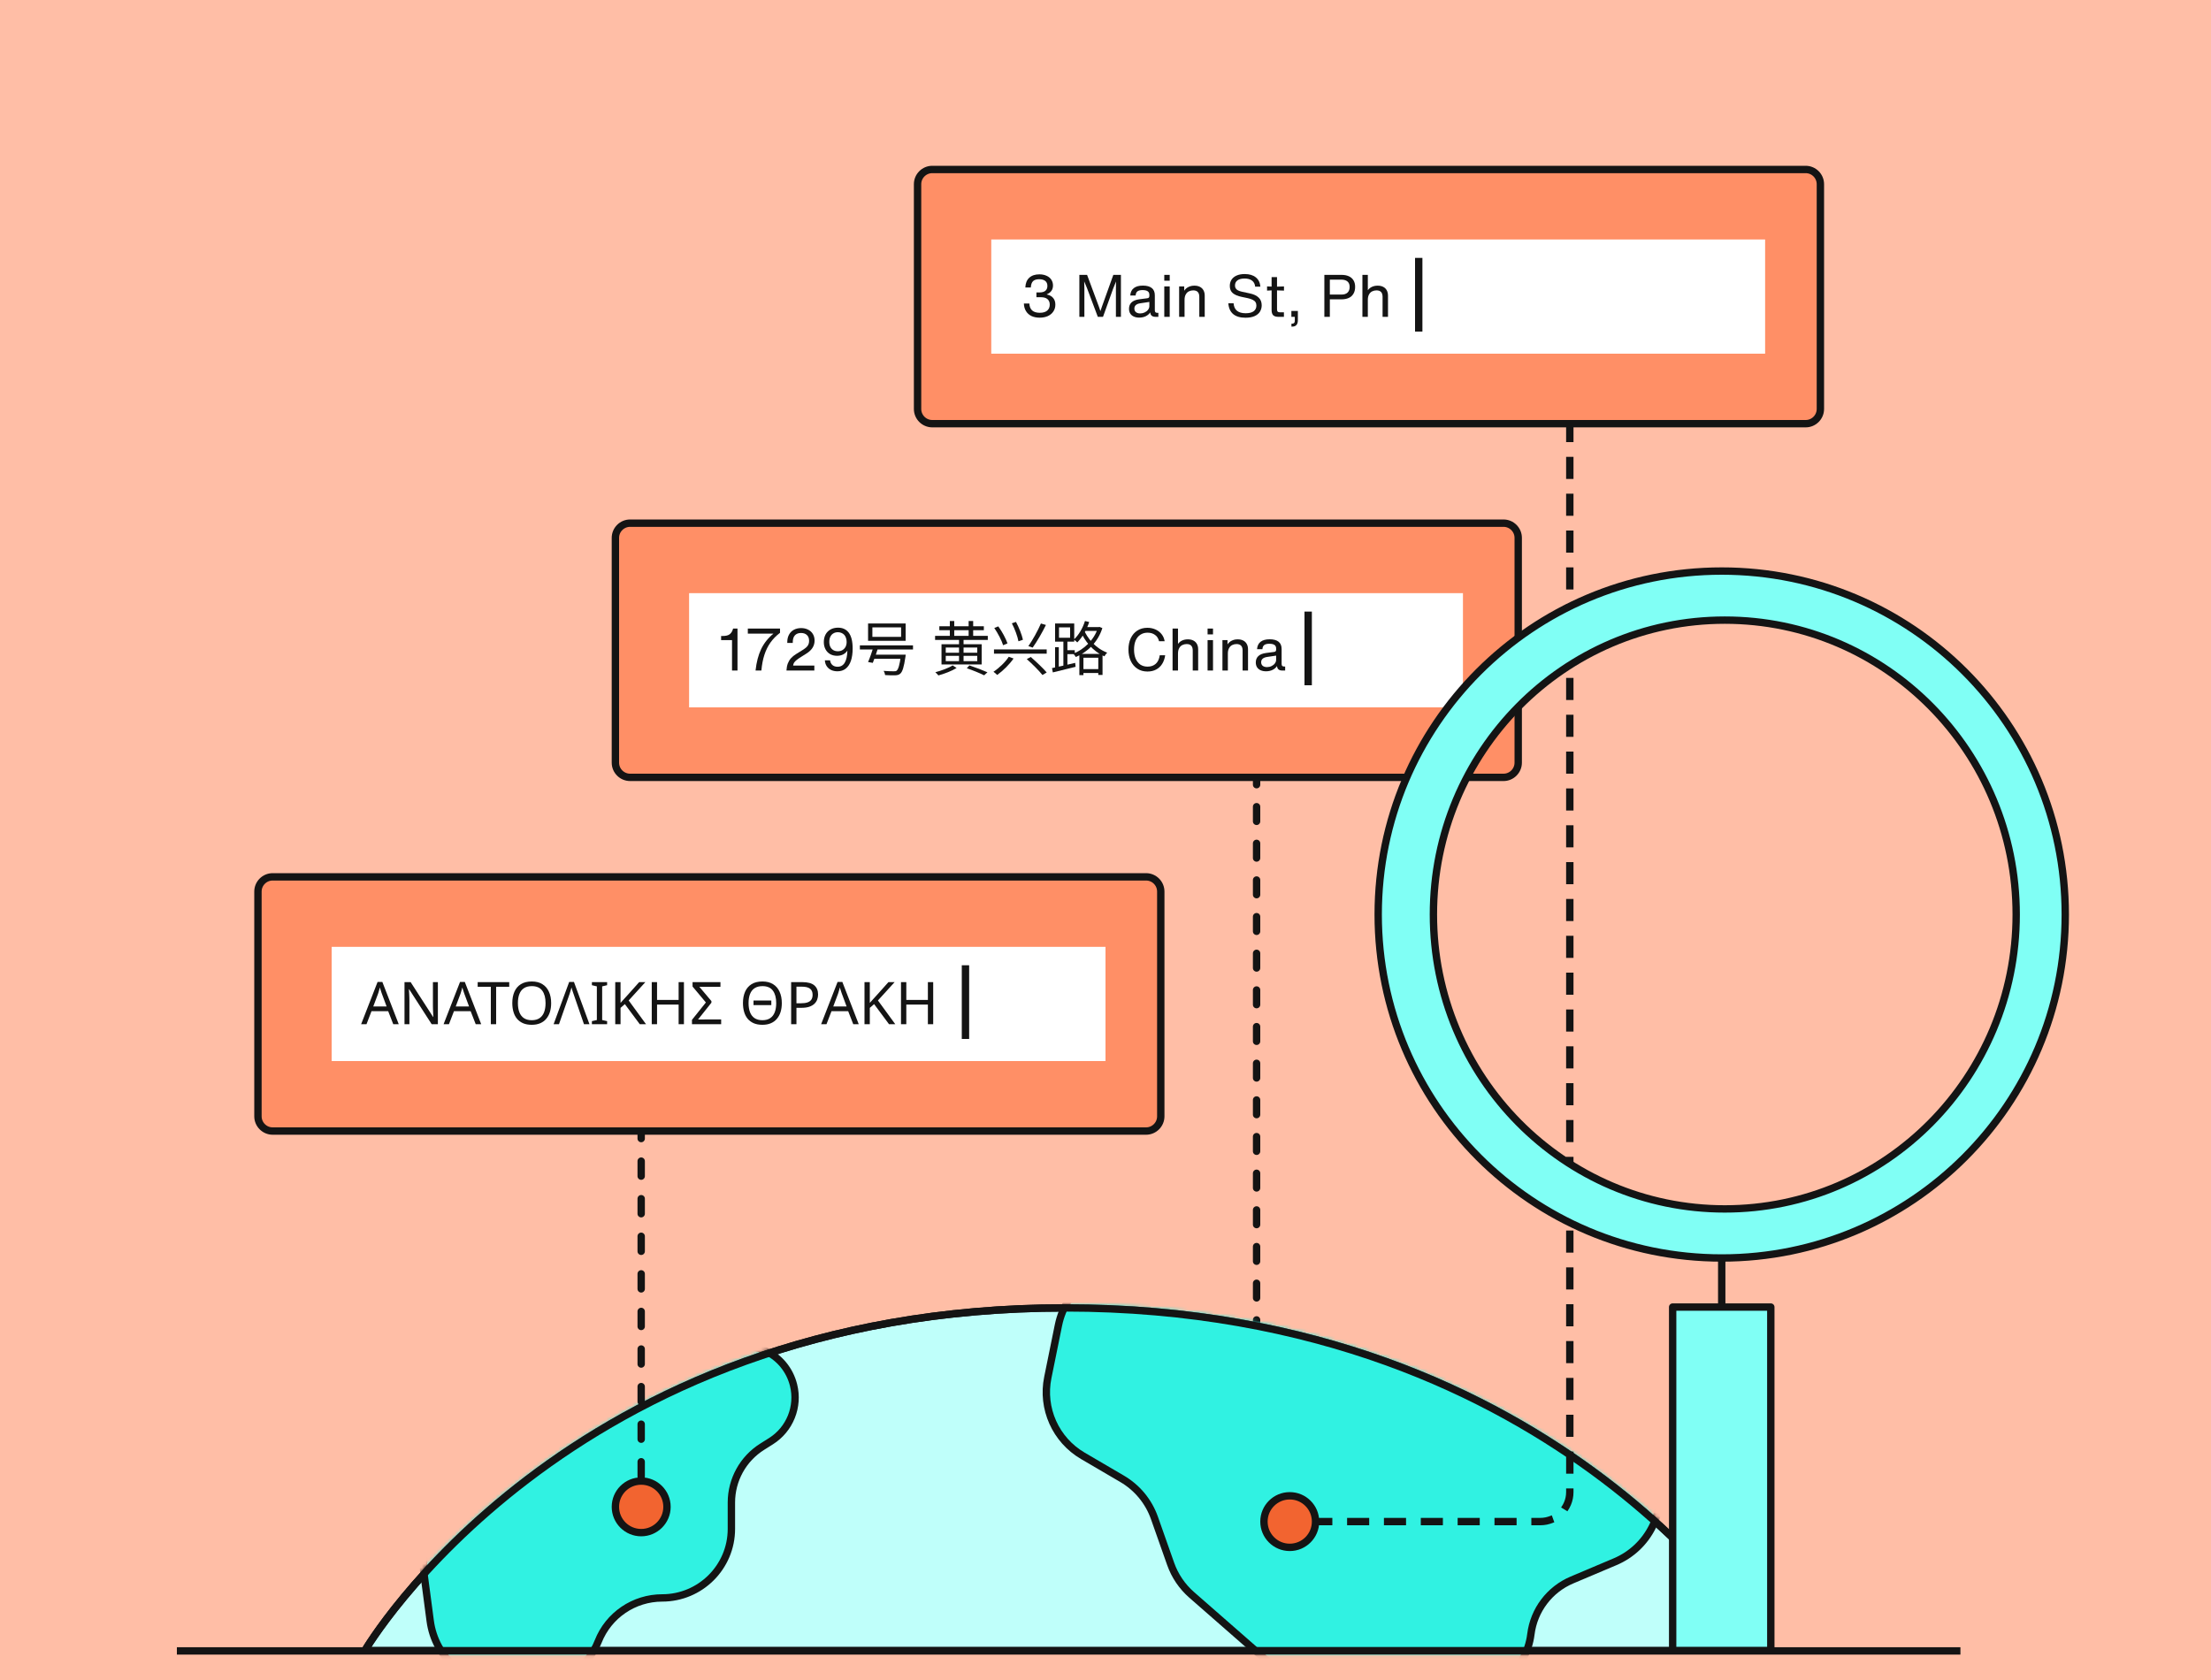 <svg width="600" height="456" viewBox="0 0 600 456" fill="none" xmlns="http://www.w3.org/2000/svg">
<rect width="600" height="456" fill="#FFBEA6"/>
<path d="M342 211L342 210L340 210L340 211L342 211ZM340 410C340 410.552 340.448 411 341 411C341.552 411 342 410.552 342 410L340 410ZM340 212.99C340 213.542 340.448 213.99 341 213.99C341.552 213.99 342 213.542 342 212.99L340 212.99ZM342 218.96C342 218.408 341.552 217.96 341 217.96C340.448 217.96 340 218.408 340 218.96L342 218.96ZM340 222.94C340 223.492 340.448 223.94 341 223.94C341.552 223.94 342 223.492 342 222.94L340 222.94ZM342 228.91C342 228.358 341.552 227.91 341 227.91C340.448 227.91 340 228.358 340 228.91L342 228.91ZM340 232.89C340 233.442 340.448 233.89 341 233.89C341.552 233.89 342 233.442 342 232.89L340 232.89ZM342 238.86C342 238.308 341.552 237.86 341 237.86C340.448 237.86 340 238.308 340 238.86L342 238.86ZM340 242.84C340 243.392 340.448 243.84 341 243.84C341.552 243.84 342 243.392 342 242.84L340 242.84ZM342 248.81C342 248.258 341.552 247.81 341 247.81C340.448 247.81 340 248.258 340 248.81L342 248.81ZM340 252.79C340 253.342 340.448 253.79 341 253.79C341.552 253.79 342 253.342 342 252.79L340 252.79ZM342 258.76C342 258.208 341.552 257.76 341 257.76C340.448 257.76 340 258.208 340 258.76L342 258.76ZM340 262.74C340 263.292 340.448 263.74 341 263.74C341.552 263.74 342 263.292 342 262.74L340 262.74ZM342 268.71C342 268.158 341.552 267.71 341 267.71C340.448 267.71 340 268.158 340 268.71L342 268.71ZM340 272.69C340 273.242 340.448 273.69 341 273.69C341.552 273.69 342 273.242 342 272.69L340 272.69ZM342 278.66C342 278.108 341.552 277.66 341 277.66C340.448 277.66 340 278.108 340 278.66L342 278.66ZM340 282.64C340 283.192 340.448 283.64 341 283.64C341.552 283.64 342 283.192 342 282.64L340 282.64ZM342 288.61C342 288.058 341.552 287.61 341 287.61C340.448 287.61 340 288.058 340 288.61L342 288.61ZM340 292.59C340 293.142 340.448 293.59 341 293.59C341.552 293.59 342 293.142 342 292.59L340 292.59ZM342 298.56C342 298.008 341.552 297.56 341 297.56C340.448 297.56 340 298.008 340 298.56L342 298.56ZM340 302.54C340 303.092 340.448 303.54 341 303.54C341.552 303.54 342 303.092 342 302.54L340 302.54ZM342 308.51C342 307.958 341.552 307.51 341 307.51C340.448 307.51 340 307.958 340 308.51L342 308.51ZM340 312.49C340 313.042 340.448 313.49 341 313.49C341.552 313.49 342 313.042 342 312.49L340 312.49ZM342 318.46C342 317.908 341.552 317.46 341 317.46C340.448 317.46 340 317.908 340 318.46L342 318.46ZM340 322.44C340 322.992 340.448 323.44 341 323.44C341.552 323.44 342 322.992 342 322.44L340 322.44ZM342 328.41C342 327.858 341.552 327.41 341 327.41C340.448 327.41 340 327.858 340 328.41L342 328.41ZM340 332.39C340 332.942 340.448 333.39 341 333.39C341.552 333.39 342 332.942 342 332.39L340 332.39ZM342 338.36C342 337.808 341.552 337.36 341 337.36C340.448 337.36 340 337.808 340 338.36L342 338.36ZM340 342.34C340 342.892 340.448 343.34 341 343.34C341.552 343.34 342 342.892 342 342.34L340 342.34ZM342 348.31C342 347.758 341.552 347.31 341 347.31C340.448 347.31 340 347.758 340 348.31L342 348.31ZM340 352.29C340 352.842 340.448 353.29 341 353.29C341.552 353.29 342 352.842 342 352.29L340 352.29ZM342 358.26C342 357.708 341.552 357.26 341 357.26C340.448 357.26 340 357.708 340 358.26L342 358.26ZM340 362.24C340 362.792 340.448 363.24 341 363.24C341.552 363.24 342 362.792 342 362.24L340 362.24ZM342 368.21C342 367.658 341.552 367.21 341 367.21C340.448 367.21 340 367.658 340 368.21L342 368.21ZM340 372.19C340 372.742 340.448 373.19 341 373.19C341.552 373.19 342 372.742 342 372.19L340 372.19ZM342 378.16C342 377.608 341.552 377.16 341 377.16C340.448 377.16 340 377.608 340 378.16L342 378.16ZM340 382.14C340 382.692 340.448 383.14 341 383.14C341.552 383.14 342 382.692 342 382.14L340 382.14ZM342 388.11C342 387.558 341.552 387.11 341 387.11C340.448 387.11 340 387.558 340 388.11L342 388.11ZM340 392.09C340 392.642 340.448 393.09 341 393.09C341.552 393.09 342 392.642 342 392.09L340 392.09ZM342 398.06C342 397.508 341.552 397.06 341 397.06C340.448 397.06 340 397.508 340 398.06L342 398.06ZM340 402.04C340 402.592 340.448 403.04 341 403.04C341.552 403.04 342 402.592 342 402.04L340 402.04ZM342 408.01C342 407.458 341.552 407.01 341 407.01C340.448 407.01 340 407.458 340 408.01L342 408.01ZM340 211L340 212.99L342 212.99L342 211L340 211ZM340 218.96L340 222.94L342 222.94L342 218.96L340 218.96ZM340 228.91L340 232.89L342 232.89L342 228.91L340 228.91ZM340 238.86L340 242.84L342 242.84L342 238.86L340 238.86ZM340 248.81L340 252.79L342 252.79L342 248.81L340 248.81ZM340 258.76L340 262.74L342 262.74L342 258.76L340 258.76ZM340 268.71L340 272.69L342 272.69L342 268.71L340 268.71ZM340 278.66L340 282.64L342 282.64L342 278.66L340 278.66ZM340 288.61L340 292.59L342 292.59L342 288.61L340 288.61ZM340 298.56L340 302.54L342 302.54L342 298.56L340 298.56ZM340 308.51L340 312.49L342 312.49L342 308.51L340 308.51ZM340 318.46L340 322.44L342 322.44L342 318.46L340 318.46ZM340 328.41L340 332.39L342 332.39L342 328.41L340 328.41ZM340 338.36L340 342.34L342 342.34L342 338.36L340 338.36ZM340 348.31L340 352.29L342 352.29L342 348.31L340 348.31ZM340 358.26L340 362.24L342 362.24L342 358.26L340 358.26ZM340 368.21L340 372.19L342 372.19L342 368.21L340 368.21ZM340 378.16L340 382.14L342 382.14L342 378.16L340 378.16ZM340 388.11L340 392.09L342 392.09L342 388.11L340 388.11ZM340 398.06L340 402.04L342 402.04L342 398.06L340 398.06ZM340 408.01L340 410L342 410L342 408.01L340 408.01Z" fill="#141414"/>
<path d="M49 448.105L531 448.105" stroke="#141414" stroke-width="2" stroke-linecap="square"/>
<path d="M479.736 448.037H99C99 448.037 153.391 355 289.024 355C424.657 355 479.736 448.037 479.736 448.037Z" fill="#BFFFFA" stroke="#141414" stroke-width="2"/>
<mask id="mask0_774_22511" style="mask-type:alpha" maskUnits="userSpaceOnUse" x="97" y="354" width="385" height="96">
<path d="M479.737 448.038H99.001C99.001 448.038 153.391 355 289.024 355C424.657 355 479.737 448.038 479.737 448.038Z" fill="#30F2E2" stroke="#141414" stroke-width="2"/>
</mask>
<g mask="url(#mask0_774_22511)">
<path d="M284.343 373.905L287.23 359.693C289.262 349.692 298.496 342.825 308.658 343.758L424.729 354.412C433.233 355.192 440.304 361.287 442.33 369.584L449.936 400.731C452.263 410.261 447.334 420.073 438.299 423.895L426.568 428.858C420.496 431.427 416.254 437.037 415.437 443.578C414.185 453.594 405.124 460.75 395.091 459.648L354.306 455.166C350.236 454.719 346.401 453.033 343.32 450.337L323.372 432.882C320.786 430.619 318.826 427.728 317.682 424.487L313.276 412.002C311.702 407.544 308.6 403.787 304.52 401.399L293.84 395.147C286.457 390.826 282.641 382.288 284.343 373.905Z" fill="#30F2E2" stroke="#141414" stroke-width="2"/>
<path d="M116.744 439.96L115.071 427.294C114.402 422.231 115.695 417.105 118.685 412.965L129.387 398.147C131.513 395.203 134.402 392.893 137.742 391.465L196.264 366.461C204.184 363.076 213.253 367.581 215.342 375.937C216.81 381.806 214.34 387.954 209.221 391.177L206.836 392.679C201.634 395.954 198.479 401.67 198.479 407.816V414.99C198.479 425.337 190.053 433.724 179.707 433.724C172.049 433.724 165.144 438.408 162.337 445.533C159.53 452.658 152.652 457.341 144.994 457.341H136.571C126.538 457.341 118.057 449.907 116.744 439.96Z" fill="#30F2E2" stroke="#141414" stroke-width="2"/>
</g>
<path d="M479.736 448.037H99C99 448.037 153.391 355 289.024 355C424.657 355 479.736 448.037 479.736 448.037Z" stroke="#141414" stroke-width="2"/>
<path d="M249 50C249 47.791 250.791 46 253 46H490C492.209 46 494 47.791 494 50V111C494 113.209 492.209 115 490 115H253C250.791 115 249 113.209 249 111V50Z" fill="#FF8F66" stroke="#141414" stroke-width="2"/>
<rect x="269" y="65" width="210" height="31" fill="white"/>
<path d="M282.136 86.224C281.283 86.224 280.536 86.075 279.896 85.776C279.267 85.466 278.776 85.024 278.424 84.448C278.072 83.872 277.88 83.184 277.848 82.384H279.336C279.379 83.216 279.635 83.845 280.104 84.272C280.584 84.688 281.272 84.896 282.168 84.896C283.064 84.896 283.736 84.698 284.184 84.304C284.643 83.909 284.872 83.371 284.872 82.688C284.872 82.048 284.669 81.552 284.264 81.2C283.869 80.848 283.272 80.672 282.472 80.672H281.256V79.376H282.072C282.787 79.376 283.325 79.227 283.688 78.928C284.051 78.618 284.232 78.181 284.232 77.616C284.232 77.008 284.04 76.555 283.656 76.256C283.272 75.947 282.717 75.792 281.992 75.792C281.245 75.792 280.691 75.968 280.328 76.32C279.976 76.672 279.779 77.243 279.736 78.032H278.248C278.291 76.88 278.643 76 279.304 75.392C279.976 74.773 280.893 74.464 282.056 74.464C282.792 74.464 283.437 74.592 283.992 74.848C284.557 75.093 284.989 75.445 285.288 75.904C285.597 76.362 285.752 76.891 285.752 77.488C285.752 78.618 285.192 79.418 284.072 79.888V79.936C284.829 80.085 285.405 80.4 285.8 80.88C286.195 81.349 286.392 81.952 286.392 82.688C286.392 83.392 286.211 84.01 285.848 84.544C285.496 85.077 285 85.493 284.36 85.792C283.72 86.08 282.979 86.224 282.136 86.224Z" fill="#141414"/>
<path d="M299.003 83.312L302.123 74.608H304.187V86H302.827V78.448L302.859 76.4L302.043 78.432L299.323 86H297.915L294.971 78.176L294.219 76.384L294.267 78.448V86H292.907V74.608H295.003L298.235 83.312L298.619 84.448L299.003 83.312Z" fill="#141414"/>
<path d="M314.347 84.912V86H313.563C312.677 86 312.203 85.594 312.139 84.784C311.861 85.21 311.461 85.557 310.939 85.824C310.416 86.08 309.819 86.208 309.147 86.208C308.592 86.208 308.101 86.112 307.675 85.92C307.259 85.728 306.939 85.456 306.715 85.104C306.491 84.741 306.379 84.309 306.379 83.808C306.379 83.104 306.603 82.533 307.051 82.096C307.509 81.648 308.224 81.36 309.195 81.232L311.307 80.96C311.509 80.939 311.659 80.88 311.755 80.784C311.851 80.677 311.899 80.528 311.899 80.336V80.016C311.899 79.579 311.749 79.258 311.451 79.056C311.152 78.843 310.683 78.736 310.043 78.736C309.435 78.736 308.981 78.848 308.683 79.072C308.384 79.285 308.213 79.664 308.171 80.208H306.715C306.789 79.301 307.115 78.629 307.691 78.192C308.267 77.744 309.088 77.52 310.155 77.52C311.2 77.52 312 77.739 312.555 78.176C313.109 78.613 313.387 79.275 313.387 80.16V84.192C313.387 84.459 313.44 84.645 313.547 84.752C313.653 84.859 313.84 84.912 314.107 84.912H314.347ZM309.419 85.072C309.856 85.072 310.261 84.981 310.635 84.8C311.019 84.618 311.323 84.379 311.547 84.08C311.781 83.77 311.899 83.445 311.899 83.104V81.952L309.435 82.32C308.88 82.405 308.475 82.57 308.219 82.816C307.963 83.05 307.835 83.36 307.835 83.744C307.835 84.16 307.973 84.485 308.251 84.72C308.539 84.954 308.928 85.072 309.419 85.072Z" fill="#141414"/>
<path d="M317.424 76.192H315.952V74.608H317.424V76.192ZM317.424 86H315.952V77.744H317.424V86Z" fill="#141414"/>
<path d="M324.127 77.536C324.703 77.536 325.199 77.642 325.615 77.856C326.042 78.069 326.367 78.384 326.591 78.8C326.815 79.205 326.927 79.696 326.927 80.272V86H325.455V80.56C325.455 79.397 324.906 78.816 323.807 78.816C323.391 78.816 323.007 78.901 322.655 79.072C322.303 79.232 322.015 79.509 321.791 79.904C321.567 80.288 321.455 80.789 321.455 81.408V86H319.983V77.744H321.359V78.912C321.636 78.475 322.015 78.138 322.495 77.904C322.975 77.659 323.519 77.536 324.127 77.536Z" fill="#141414"/>
<path d="M337.988 86.24C336.558 86.24 335.449 85.915 334.66 85.264C333.87 84.603 333.428 83.621 333.332 82.32H334.756C334.83 83.248 335.145 83.93 335.7 84.368C336.254 84.805 337.033 85.024 338.036 85.024C338.996 85.024 339.721 84.843 340.212 84.48C340.702 84.106 340.948 83.594 340.948 82.944C340.948 82.581 340.868 82.272 340.708 82.016C340.548 81.76 340.292 81.546 339.94 81.376C339.598 81.195 339.129 81.04 338.532 80.912L336.932 80.576C335.908 80.362 335.118 80.032 334.564 79.584C334.009 79.125 333.732 78.469 333.732 77.616C333.732 76.976 333.886 76.41 334.196 75.92C334.516 75.429 334.98 75.05 335.588 74.784C336.196 74.517 336.926 74.384 337.78 74.384C339.049 74.384 340.052 74.683 340.788 75.28C341.524 75.867 341.94 76.709 342.036 77.808H340.612C340.548 77.093 340.27 76.549 339.78 76.176C339.289 75.792 338.606 75.6 337.732 75.6C336.91 75.6 336.27 75.765 335.812 76.096C335.364 76.427 335.14 76.891 335.14 77.488C335.14 77.936 335.294 78.299 335.604 78.576C335.913 78.843 336.42 79.05 337.124 79.2L339.124 79.632C340.201 79.856 341.012 80.234 341.556 80.768C342.11 81.29 342.388 81.989 342.388 82.864C342.388 83.493 342.233 84.064 341.924 84.576C341.625 85.077 341.145 85.483 340.484 85.792C339.822 86.091 338.99 86.24 337.988 86.24Z" fill="#141414"/>
<path d="M346.547 78.816V83.968C346.547 84.266 346.606 84.475 346.723 84.592C346.84 84.709 347.048 84.768 347.347 84.768H348.419V86H346.915C346.275 86 345.806 85.856 345.507 85.568C345.219 85.269 345.075 84.8 345.075 84.16V78.816L343.843 78.88V77.744L345.075 77.792V75.216H346.547V77.808L348.435 77.744V78.88L346.547 78.816Z" fill="#141414"/>
<path d="M350.442 84.4H352.202V86.928C352.202 88.08 351.674 88.656 350.618 88.656H350.458V87.856H350.618C351.119 87.856 351.37 87.605 351.37 87.104V86H350.442V84.4Z" fill="#141414"/>
<path d="M364.079 74.608C364.826 74.608 365.471 74.731 366.015 74.976C366.57 75.221 366.996 75.589 367.295 76.08C367.594 76.56 367.743 77.157 367.743 77.872C367.743 78.608 367.588 79.232 367.279 79.744C366.98 80.245 366.554 80.624 365.999 80.88C365.444 81.125 364.794 81.248 364.047 81.248H360.879V86H359.391V74.608H364.079ZM364.079 79.952C364.762 79.952 365.295 79.776 365.679 79.424C366.063 79.061 366.255 78.549 366.255 77.888C366.255 77.227 366.058 76.731 365.663 76.4C365.279 76.069 364.724 75.904 363.999 75.904H360.879V79.952H364.079Z" fill="#141414"/>
<path d="M373.861 77.536C374.437 77.536 374.933 77.642 375.349 77.856C375.776 78.069 376.101 78.384 376.325 78.8C376.549 79.205 376.661 79.696 376.661 80.272V86H375.189V80.56C375.189 79.397 374.64 78.816 373.541 78.816C373.125 78.816 372.741 78.901 372.389 79.072C372.037 79.232 371.749 79.509 371.525 79.904C371.301 80.288 371.189 80.789 371.189 81.408V86H369.717V74.608H371.189V78.784C371.477 78.379 371.851 78.069 372.309 77.856C372.768 77.642 373.285 77.536 373.861 77.536Z" fill="#141414"/>
<path d="M385 71V89" stroke="#141414" stroke-width="2" stroke-linecap="square" stroke-linejoin="round"/>
<path d="M167 146C167 143.791 168.791 142 171 142H408C410.209 142 412 143.791 412 146V207C412 209.209 410.209 211 408 211H171C168.791 211 167 209.209 167 207V146Z" fill="#FF8F66" stroke="#141414" stroke-width="2"/>
<rect x="187" y="161" width="210" height="31" fill="white"/>
<path d="M198.648 182V173.744H195.688V172.624H196.12C196.547 172.624 196.915 172.587 197.224 172.512C197.533 172.437 197.795 172.32 198.008 172.16C198.424 171.84 198.717 171.381 198.888 170.784L198.936 170.608H200.136V182H198.648Z" fill="#141414"/>
<path d="M205.035 182C205.281 179.728 205.787 177.787 206.555 176.176C207.334 174.565 208.443 173.168 209.883 171.984H202.939V170.608H211.675V171.76C210.651 172.539 209.787 173.419 209.083 174.4C208.39 175.381 207.841 176.496 207.435 177.744C207.03 178.992 206.758 180.411 206.619 182H205.035Z" fill="#141414"/>
<path d="M220.989 180.656V182H213.421C213.464 181.264 213.587 180.624 213.789 180.08C214.003 179.536 214.291 179.061 214.653 178.656C215.016 178.251 215.475 177.877 216.029 177.536L218.013 176.304C218.525 175.984 218.909 175.648 219.165 175.296C219.432 174.933 219.565 174.48 219.565 173.936C219.565 173.264 219.368 172.741 218.973 172.368C218.579 171.995 218.045 171.808 217.373 171.808C216.659 171.808 216.104 172.021 215.709 172.448C215.325 172.875 215.133 173.504 215.133 174.336V174.512H213.645V174.272C213.645 173.504 213.8 172.837 214.109 172.272C214.419 171.696 214.856 171.253 215.421 170.944C215.997 170.635 216.659 170.48 217.405 170.48C218.109 170.48 218.733 170.619 219.277 170.896C219.832 171.163 220.264 171.552 220.573 172.064C220.893 172.576 221.053 173.179 221.053 173.872C221.053 175.28 220.333 176.443 218.893 177.36L217.469 178.256C216.915 178.597 216.483 178.896 216.173 179.152C215.864 179.397 215.635 179.637 215.485 179.872C215.347 180.107 215.261 180.368 215.229 180.656H220.989Z" fill="#141414"/>
<path d="M230.28 171.664C230.653 172.144 230.93 172.747 231.112 173.472C231.293 174.187 231.384 175.035 231.384 176.016C231.384 177.307 231.229 178.416 230.92 179.344C230.61 180.261 230.146 180.971 229.528 181.472C228.909 181.963 228.152 182.208 227.256 182.208C226.616 182.208 226.045 182.091 225.544 181.856C225.042 181.611 224.642 181.264 224.344 180.816C224.045 180.368 223.88 179.84 223.848 179.232H225.256C225.33 179.776 225.544 180.203 225.896 180.512C226.258 180.821 226.722 180.976 227.288 180.976C228.141 180.976 228.786 180.613 229.224 179.888C229.672 179.163 229.917 178.064 229.96 176.592C229.65 177.051 229.256 177.403 228.776 177.648C228.296 177.883 227.752 178 227.144 178C226.429 178 225.8 177.845 225.256 177.536C224.722 177.227 224.306 176.789 224.008 176.224C223.709 175.659 223.56 175.013 223.56 174.288C223.56 173.509 223.714 172.827 224.024 172.24C224.344 171.643 224.792 171.184 225.368 170.864C225.954 170.533 226.637 170.368 227.416 170.368C228.642 170.368 229.597 170.8 230.28 171.664ZM227.368 176.768C227.837 176.768 228.248 176.667 228.6 176.464C228.962 176.251 229.245 175.957 229.448 175.584C229.65 175.2 229.752 174.757 229.752 174.256C229.752 173.851 229.693 173.483 229.576 173.152C229.469 172.821 229.309 172.539 229.096 172.304C228.882 172.08 228.632 171.909 228.344 171.792C228.056 171.664 227.736 171.6 227.384 171.6C226.914 171.6 226.504 171.707 226.152 171.92C225.8 172.123 225.528 172.421 225.336 172.816C225.144 173.211 225.048 173.675 225.048 174.208C225.048 174.731 225.138 175.184 225.32 175.568C225.512 175.952 225.784 176.251 226.136 176.464C226.488 176.667 226.898 176.768 227.368 176.768Z" fill="#141414"/>
<path d="M236.738 170.288V172.864H244.53V170.288H236.738ZM235.57 169.232H245.762V173.936H235.57V169.232ZM233.346 175.168H247.762V176.288H233.346V175.168ZM236.77 177.696H244.93V178.816H236.77V177.696ZM244.498 177.696H245.778C245.778 177.696 245.746 178.08 245.714 178.256C245.298 181.072 244.914 182.32 244.306 182.848C243.922 183.184 243.538 183.264 242.914 183.296C242.37 183.328 241.314 183.296 240.194 183.232C240.162 182.896 240.002 182.416 239.778 182.096C240.914 182.192 242.082 182.208 242.514 182.208C242.898 182.208 243.106 182.192 243.298 182.064C243.778 181.68 244.146 180.496 244.482 177.872L244.498 177.696ZM237.074 175.472L238.338 175.664C237.906 177.072 237.314 178.816 236.85 179.92L235.57 179.696C236.05 178.592 236.674 176.816 237.074 175.472Z" fill="#141414"/>
<path d="M253.755 172.592H268.059V173.696H253.755V172.592ZM254.907 169.984H266.987V171.056H254.907V169.984ZM257.755 168.56H258.955V173.136H257.755V168.56ZM262.859 168.56H264.091V173.136H262.859V168.56ZM260.251 173.2H261.483V179.904H260.251V173.2ZM256.651 178.016V179.456H265.195V178.016H256.651ZM256.651 175.76V177.168H265.195V175.76H256.651ZM255.499 174.864H266.395V180.352H255.499V174.864ZM262.363 181.376L263.067 180.608C264.843 181.2 266.779 181.952 267.963 182.48L267.067 183.296C265.979 182.752 264.155 182 262.363 181.376ZM258.523 180.608L259.595 181.312C258.315 182.112 256.267 182.896 254.651 183.328C254.459 183.088 254.091 182.688 253.819 182.464C255.451 182.048 257.499 181.28 258.523 180.608Z" fill="#141414"/>
<path d="M269.739 176.272H284.043V177.424H269.739V176.272ZM278.635 178.896L279.723 178.32C281.179 179.6 283.083 181.392 284.043 182.528L282.891 183.216C282.011 182.096 280.123 180.208 278.635 178.896ZM273.739 178.272L275.051 178.736C273.947 180.336 272.203 182.064 270.603 183.2C270.347 182.944 269.899 182.528 269.595 182.336C271.163 181.296 272.891 179.648 273.739 178.272ZM269.819 170.448L270.907 170.016C271.947 171.44 272.955 173.328 273.403 174.624L272.219 175.136C271.835 173.856 270.811 171.904 269.819 170.448ZM274.587 169.184L275.707 168.8C276.539 170.336 277.307 172.32 277.595 173.648L276.379 174.064C276.139 172.752 275.387 170.704 274.587 169.184ZM282.475 169.232L283.835 169.632C282.811 171.728 281.371 174.192 280.235 175.776L279.067 175.376C280.203 173.776 281.659 171.152 282.475 169.232Z" fill="#141414"/>
<path d="M293.371 181.616H298.651V182.672H293.371V181.616ZM294.155 170.208H298.379V171.248H294.155V170.208ZM292.907 177.488H299.195V183.2H298.043V178.528H294.011V183.248H292.907V177.488ZM297.947 170.208H298.155L298.379 170.16L299.147 170.48C297.915 174.416 294.987 177.04 291.947 178.336C291.803 178.064 291.483 177.648 291.243 177.424C294.075 176.336 296.907 173.76 297.947 170.416V170.208ZM294.427 168.56L295.579 168.832C294.859 171.008 293.675 173.04 292.347 174.368C292.155 174.16 291.691 173.776 291.403 173.6C292.715 172.4 293.819 170.528 294.427 168.56ZM294.107 170.864C295.035 173.152 297.179 175.904 300.459 177.152C300.203 177.376 299.867 177.84 299.707 178.144C296.411 176.72 294.299 173.824 293.323 171.52L294.107 170.864ZM286.315 175.664H287.323V181.472H286.315V175.664ZM287.387 170.288V173.104H290.395V170.288H287.387ZM286.315 169.232H291.515V174.16H286.315V169.232ZM288.571 173.632H289.659V180.944H288.571V173.632ZM285.483 181.344C287.067 181.024 289.467 180.464 291.771 179.92L291.883 180.992C289.691 181.536 287.387 182.096 285.707 182.512L285.483 181.344ZM288.955 176.48H291.659V177.552H288.955V176.48Z" fill="#141414"/>
<path d="M311.379 182.272C310.334 182.272 309.422 182.016 308.643 181.504C307.864 180.992 307.267 180.288 306.851 179.392C306.435 178.485 306.227 177.456 306.227 176.304C306.227 175.152 306.435 174.128 306.851 173.232C307.278 172.336 307.875 171.643 308.643 171.152C309.422 170.651 310.328 170.4 311.363 170.4C312.152 170.4 312.883 170.549 313.555 170.848C314.227 171.147 314.782 171.573 315.219 172.128C315.656 172.672 315.934 173.312 316.051 174.048H314.531C314.36 173.301 313.998 172.731 313.443 172.336C312.899 171.931 312.227 171.728 311.427 171.728C310.67 171.728 310.014 171.915 309.459 172.288C308.904 172.651 308.478 173.179 308.179 173.872C307.891 174.555 307.747 175.365 307.747 176.304C307.747 177.253 307.891 178.075 308.179 178.768C308.478 179.461 308.899 180 309.443 180.384C309.998 180.757 310.659 180.944 311.427 180.944C312.334 180.944 313.075 180.683 313.651 180.16C314.227 179.637 314.584 178.869 314.723 177.856H316.195C316.067 178.763 315.79 179.552 315.363 180.224C314.947 180.885 314.398 181.392 313.715 181.744C313.043 182.096 312.264 182.272 311.379 182.272Z" fill="#141414"/>
<path d="M322.346 173.536C322.922 173.536 323.418 173.643 323.834 173.856C324.261 174.069 324.586 174.384 324.81 174.8C325.034 175.205 325.146 175.696 325.146 176.272V182H323.674V176.56C323.674 175.397 323.125 174.816 322.026 174.816C321.61 174.816 321.226 174.901 320.874 175.072C320.522 175.232 320.234 175.509 320.01 175.904C319.786 176.288 319.674 176.789 319.674 177.408V182H318.202V170.608H319.674V174.784C319.962 174.379 320.335 174.069 320.794 173.856C321.253 173.643 321.77 173.536 322.346 173.536Z" fill="#141414"/>
<path d="M329.174 172.192H327.702V170.608H329.174V172.192ZM329.174 182H327.702V173.744H329.174V182Z" fill="#141414"/>
<path d="M335.877 173.536C336.453 173.536 336.949 173.643 337.365 173.856C337.792 174.069 338.117 174.384 338.341 174.8C338.565 175.205 338.677 175.696 338.677 176.272V182H337.205V176.56C337.205 175.397 336.656 174.816 335.557 174.816C335.141 174.816 334.757 174.901 334.405 175.072C334.053 175.232 333.765 175.509 333.541 175.904C333.317 176.288 333.205 176.789 333.205 177.408V182H331.733V173.744H333.109V174.912C333.386 174.475 333.765 174.139 334.245 173.904C334.725 173.659 335.269 173.536 335.877 173.536Z" fill="#141414"/>
<path d="M348.753 180.912V182H347.969C347.084 182 346.609 181.595 346.545 180.784C346.268 181.211 345.868 181.557 345.345 181.824C344.822 182.08 344.225 182.208 343.553 182.208C342.998 182.208 342.508 182.112 342.081 181.92C341.665 181.728 341.345 181.456 341.121 181.104C340.897 180.741 340.785 180.309 340.785 179.808C340.785 179.104 341.009 178.533 341.457 178.096C341.916 177.648 342.63 177.36 343.601 177.232L345.713 176.96C345.916 176.939 346.065 176.88 346.161 176.784C346.257 176.677 346.305 176.528 346.305 176.336V176.016C346.305 175.579 346.156 175.259 345.857 175.056C345.558 174.843 345.089 174.736 344.449 174.736C343.841 174.736 343.388 174.848 343.089 175.072C342.79 175.285 342.62 175.664 342.577 176.208H341.121C341.196 175.301 341.521 174.629 342.097 174.192C342.673 173.744 343.494 173.52 344.561 173.52C345.606 173.52 346.406 173.739 346.961 174.176C347.516 174.613 347.793 175.275 347.793 176.16V180.192C347.793 180.459 347.846 180.645 347.953 180.752C348.06 180.859 348.246 180.912 348.513 180.912H348.753ZM343.825 181.072C344.262 181.072 344.668 180.981 345.041 180.8C345.425 180.619 345.729 180.379 345.953 180.08C346.188 179.771 346.305 179.445 346.305 179.104V177.952L343.841 178.32C343.286 178.405 342.881 178.571 342.625 178.816C342.369 179.051 342.241 179.36 342.241 179.744C342.241 180.16 342.38 180.485 342.657 180.72C342.945 180.955 343.334 181.072 343.825 181.072Z" fill="#141414"/>
<path d="M355 167V185" stroke="#141414" stroke-width="2" stroke-linecap="square" stroke-linejoin="round"/>
<path d="M70 242C70 239.791 71.791 238 74 238H311C313.209 238 315 239.791 315 242V303C315 305.209 313.209 307 311 307H74C71.791 307 70 305.209 70 303V242Z" fill="#FF8F66" stroke="#141414" stroke-width="2"/>
<rect x="90" y="257" width="210" height="31" fill="white"/>
<path d="M106.72 278L105.344 274.464H100.816L99.456 278H98L102.464 266.528H103.76L108.208 278H106.72ZM103.632 269.728C103.6 269.643 103.547 269.488 103.472 269.264C103.397 269.04 103.323 268.811 103.248 268.576C103.184 268.331 103.131 268.144 103.088 268.016C103.035 268.229 102.976 268.448 102.912 268.672C102.859 268.885 102.8 269.083 102.736 269.264C102.683 269.445 102.635 269.6 102.592 269.728L101.296 273.184H104.912L103.632 269.728Z" fill="#141414"/>
<path d="M118.827 278H117.147L111.035 268.512H110.971C110.981 268.704 110.992 268.917 111.003 269.152C111.024 269.387 111.04 269.643 111.051 269.92C111.061 270.187 111.072 270.464 111.083 270.752C111.093 271.04 111.099 271.328 111.099 271.616V278H109.771V266.576H111.435L117.531 276.032H117.595C117.584 275.904 117.573 275.728 117.563 275.504C117.552 275.269 117.541 275.013 117.531 274.736C117.52 274.448 117.509 274.155 117.499 273.856C117.488 273.557 117.483 273.28 117.483 273.024V266.576H118.827V278Z" fill="#141414"/>
<path d="M129.095 278L127.719 274.464H123.191L121.831 278H120.375L124.839 266.528H126.135L130.583 278H129.095ZM126.007 269.728C125.975 269.643 125.922 269.488 125.847 269.264C125.772 269.04 125.698 268.811 125.623 268.576C125.559 268.331 125.506 268.144 125.463 268.016C125.41 268.229 125.351 268.448 125.287 268.672C125.234 268.885 125.175 269.083 125.111 269.264C125.058 269.445 125.01 269.6 124.967 269.728L123.671 273.184H127.287L126.007 269.728Z" fill="#141414"/>
<path d="M134.637 278H133.197V267.84H129.629V266.576H138.189V267.84H134.637V278Z" fill="#141414"/>
<path d="M149.567 272.272C149.567 273.157 149.455 273.963 149.231 274.688C149.007 275.403 148.671 276.021 148.223 276.544C147.786 277.067 147.236 277.467 146.575 277.744C145.924 278.021 145.167 278.16 144.303 278.16C143.407 278.16 142.628 278.021 141.967 277.744C141.306 277.456 140.756 277.056 140.319 276.544C139.882 276.021 139.556 275.397 139.343 274.672C139.13 273.947 139.023 273.141 139.023 272.256C139.023 271.083 139.215 270.059 139.599 269.184C139.983 268.309 140.564 267.627 141.343 267.136C142.132 266.645 143.124 266.4 144.319 266.4C145.46 266.4 146.42 266.645 147.199 267.136C147.978 267.616 148.564 268.299 148.959 269.184C149.364 270.059 149.567 271.088 149.567 272.272ZM140.543 272.272C140.543 273.232 140.676 274.059 140.943 274.752C141.21 275.445 141.62 275.979 142.175 276.352C142.74 276.725 143.45 276.912 144.303 276.912C145.167 276.912 145.871 276.725 146.415 276.352C146.97 275.979 147.38 275.445 147.647 274.752C147.914 274.059 148.047 273.232 148.047 272.272C148.047 270.832 147.748 269.707 147.151 268.896C146.554 268.075 145.61 267.664 144.319 267.664C143.455 267.664 142.74 267.851 142.175 268.224C141.62 268.587 141.21 269.115 140.943 269.808C140.676 270.491 140.543 271.312 140.543 272.272Z" fill="#141414"/>
<path d="M150.234 278L154.458 266.528H155.754L159.962 278H158.474L155.626 269.728C155.594 269.643 155.541 269.488 155.466 269.264C155.392 269.04 155.317 268.811 155.242 268.576C155.178 268.331 155.125 268.144 155.082 268.016C155.029 268.229 154.97 268.448 154.906 268.672C154.853 268.885 154.794 269.083 154.73 269.264C154.677 269.445 154.629 269.6 154.586 269.728L151.69 278H150.234Z" fill="#141414"/>
<path d="M164.752 278H160.624V277.168L161.968 276.864V267.728L160.624 267.408V266.576H164.752V267.408L163.408 267.728V276.864L164.752 277.168V278Z" fill="#141414"/>
<path d="M175.31 278H173.614L169.566 272.544L168.398 273.568V278H166.958V266.576H168.398V272.208C168.718 271.845 169.044 271.483 169.374 271.12C169.705 270.757 170.036 270.395 170.366 270.032L173.454 266.576H175.134L170.606 271.552L175.31 278Z" fill="#141414"/>
<path d="M185.601 278H184.16V272.672H178.304V278H176.865V266.576H178.304V271.408H184.16V266.576H185.601V278Z" fill="#141414"/>
<path d="M187.78 278V276.816L191.556 272.096L187.94 267.776V266.576H195.508V267.856H191.396C191.161 267.856 190.873 267.856 190.532 267.856C190.201 267.856 189.951 267.851 189.78 267.84L193.06 271.728V272.16L189.428 276.72C189.833 276.72 190.223 276.72 190.596 276.72C190.98 276.709 191.385 276.704 191.812 276.704H195.7V278H187.78Z" fill="#141414"/>
<path d="M204.481 272.816V271.568H209.313V272.816H204.481ZM212.161 272.272C212.161 273.157 212.049 273.963 211.825 274.688C211.601 275.403 211.265 276.021 210.817 276.544C210.379 277.067 209.83 277.467 209.169 277.744C208.518 278.021 207.761 278.16 206.897 278.16C206.001 278.16 205.222 278.021 204.561 277.744C203.899 277.456 203.35 277.056 202.913 276.544C202.475 276.021 202.15 275.397 201.937 274.672C201.723 273.947 201.617 273.141 201.617 272.256C201.617 271.083 201.809 270.059 202.193 269.184C202.577 268.309 203.158 267.627 203.937 267.136C204.726 266.645 205.718 266.4 206.913 266.4C208.054 266.4 209.014 266.645 209.793 267.136C210.571 267.616 211.158 268.299 211.553 269.184C211.958 270.059 212.161 271.088 212.161 272.272ZM203.137 272.272C203.137 273.232 203.27 274.059 203.537 274.752C203.803 275.445 204.214 275.979 204.769 276.352C205.334 276.725 206.043 276.912 206.897 276.912C207.761 276.912 208.465 276.725 209.009 276.352C209.563 275.979 209.974 275.445 210.241 274.752C210.507 274.059 210.641 273.232 210.641 272.272C210.641 270.832 210.342 269.707 209.745 268.896C209.147 268.075 208.203 267.664 206.913 267.664C206.049 267.664 205.334 267.851 204.769 268.224C204.214 268.587 203.803 269.115 203.537 269.808C203.27 270.491 203.137 271.312 203.137 272.272Z" fill="#141414"/>
<path d="M217.717 266.576C219.21 266.576 220.298 266.869 220.981 267.456C221.663 268.043 222.005 268.869 222.005 269.936C222.005 270.405 221.925 270.859 221.765 271.296C221.615 271.723 221.365 272.107 221.013 272.448C220.661 272.789 220.191 273.061 219.605 273.264C219.018 273.456 218.298 273.552 217.445 273.552H216.133V278H214.693V266.576H217.717ZM217.589 267.808H216.133V272.32H217.285C218.01 272.32 218.613 272.245 219.093 272.096C219.573 271.936 219.93 271.685 220.165 271.344C220.399 271.003 220.517 270.555 220.517 270C220.517 269.264 220.282 268.715 219.813 268.352C219.343 267.989 218.602 267.808 217.589 267.808Z" fill="#141414"/>
<path d="M231.548 278L230.172 274.464H225.644L224.284 278H222.828L227.292 266.528H228.588L233.036 278H231.548ZM228.46 269.728C228.428 269.643 228.375 269.488 228.3 269.264C228.225 269.04 228.151 268.811 228.076 268.576C228.012 268.331 227.959 268.144 227.916 268.016C227.863 268.229 227.804 268.448 227.74 268.672C227.687 268.885 227.628 269.083 227.564 269.264C227.511 269.445 227.463 269.6 227.42 269.728L226.124 273.184H229.74L228.46 269.728Z" fill="#141414"/>
<path d="M242.951 278H241.255L237.207 272.544L236.039 273.568V278H234.599V266.576H236.039V272.208C236.359 271.845 236.684 271.483 237.015 271.12C237.346 270.757 237.676 270.395 238.007 270.032L241.095 266.576H242.775L238.247 271.552L242.951 278Z" fill="#141414"/>
<path d="M253.241 278H251.801V272.672H245.945V278H244.505V266.576H245.945V271.408H251.801V266.576H253.241V278Z" fill="#141414"/>
<path d="M262 263V281" stroke="#141414" stroke-width="2" stroke-linecap="square" stroke-linejoin="round"/>
<path d="M426 115V405C426 409.418 422.418 413 418 413H353" stroke="#141414" stroke-width="2" stroke-linecap="square" stroke-linejoin="round" stroke-dasharray="4 6"/>
<path d="M175 307L175 306L173 306L173 307L175 307ZM173 409C173 409.552 173.448 410 174 410C174.552 410 175 409.552 175 409L173 409ZM173 309.04C173 309.592 173.448 310.04 174 310.04C174.552 310.04 175 309.592 175 309.04L173 309.04ZM175 315.16C175 314.608 174.552 314.16 174 314.16C173.448 314.16 173 314.608 173 315.16L175 315.16ZM173 319.24C173 319.792 173.448 320.24 174 320.24C174.552 320.24 175 319.792 175 319.24L173 319.24ZM175 325.36C175 324.808 174.552 324.36 174 324.36C173.448 324.36 173 324.808 173 325.36L175 325.36ZM173 329.44C173 329.992 173.448 330.44 174 330.44C174.552 330.44 175 329.992 175 329.44L173 329.44ZM175 335.56C175 335.008 174.552 334.56 174 334.56C173.448 334.56 173 335.008 173 335.56L175 335.56ZM173 339.64C173 340.192 173.448 340.64 174 340.64C174.552 340.64 175 340.192 175 339.64L173 339.64ZM175 345.76C175 345.208 174.552 344.76 174 344.76C173.448 344.76 173 345.208 173 345.76L175 345.76ZM173 349.84C173 350.392 173.448 350.84 174 350.84C174.552 350.84 175 350.392 175 349.84L173 349.84ZM175 355.96C175 355.408 174.552 354.96 174 354.96C173.448 354.96 173 355.408 173 355.96L175 355.96ZM173 360.04C173 360.592 173.448 361.04 174 361.04C174.552 361.04 175 360.592 175 360.04L173 360.04ZM175 366.16C175 365.608 174.552 365.16 174 365.16C173.448 365.16 173 365.608 173 366.16L175 366.16ZM173 370.24C173 370.792 173.448 371.24 174 371.24C174.552 371.24 175 370.792 175 370.24L173 370.24ZM175 376.36C175 375.808 174.552 375.36 174 375.36C173.448 375.36 173 375.808 173 376.36L175 376.36ZM173 380.44C173 380.992 173.448 381.44 174 381.44C174.552 381.44 175 380.992 175 380.44L173 380.44ZM175 386.56C175 386.008 174.552 385.56 174 385.56C173.448 385.56 173 386.008 173 386.56L175 386.56ZM173 390.64C173 391.192 173.448 391.64 174 391.64C174.552 391.64 175 391.192 175 390.64L173 390.64ZM175 396.76C175 396.208 174.552 395.76 174 395.76C173.448 395.76 173 396.208 173 396.76L175 396.76ZM173 400.84C173 401.392 173.448 401.84 174 401.84C174.552 401.84 175 401.392 175 400.84L173 400.84ZM175 406.96C175 406.408 174.552 405.96 174 405.96C173.448 405.96 173 406.408 173 406.96L175 406.96ZM173 307L173 309.04L175 309.04L175 307L173 307ZM173 315.16L173 319.24L175 319.24L175 315.16L173 315.16ZM173 325.36L173 329.44L175 329.44L175 325.36L173 325.36ZM173 335.56L173 339.64L175 339.64L175 335.56L173 335.56ZM173 345.76L173 349.84L175 349.84L175 345.76L173 345.76ZM173 355.96L173 360.04L175 360.04L175 355.96L173 355.96ZM173 366.16L173 370.24L175 370.24L175 366.16L173 366.16ZM173 376.36L173 380.44L175 380.44L175 376.36L173 376.36ZM173 386.56L173 390.64L175 390.64L175 386.56L173 386.56ZM173 396.76L173 400.84L175 400.84L175 396.76L173 396.76ZM173 406.96L173 409L175 409L175 406.96L173 406.96Z" fill="#141414"/>
<circle cx="350" cy="413" r="7" fill="#F26430" stroke="#141414" stroke-width="2"/>
<circle cx="174" cy="409" r="7" fill="#F26430" stroke="#141414" stroke-width="2"/>
<path d="M467.226 383.955L467.226 341.455" stroke="#141414" stroke-width="2" stroke-linejoin="round"/>
<rect width="26.636" height="93.227" transform="matrix(-1 -8.74228e-08 -8.74228e-08 1 480.545 354.772)" fill="#80FFF5" stroke="#141414" stroke-width="2" stroke-linejoin="round"/>
<path fill-rule="evenodd" clip-rule="evenodd" d="M467.227 341.455C415.739 341.455 374 299.715 374 248.227C374 196.739 415.739 155 467.227 155C518.715 155 560.454 196.739 560.454 248.227C560.454 299.715 518.715 341.455 467.227 341.455ZM468.059 328.136C424.386 328.136 388.983 292.36 388.983 248.227C388.983 204.095 424.386 168.318 468.059 168.318C511.732 168.318 547.136 204.095 547.136 248.227C547.136 292.36 511.732 328.136 468.059 328.136Z" fill="#80FFF5"/>
<path d="M375 248.227C375 299.163 416.291 340.455 467.227 340.455L467.227 342.455C415.187 342.455 373 300.268 373 248.227L375 248.227ZM467.227 156C416.291 156 375 197.292 375 248.227L373 248.227C373 196.187 415.187 154 467.227 154L467.227 156ZM559.454 248.227C559.454 197.292 518.163 156 467.227 156L467.227 154C519.267 154 561.454 196.187 561.454 248.227L559.454 248.227ZM467.227 340.455C518.163 340.455 559.454 299.163 559.454 248.227L561.454 248.227C561.454 300.268 519.267 342.455 467.227 342.455L467.227 340.455ZM389.983 248.227C389.983 291.817 424.948 327.136 468.059 327.136L468.059 329.136C423.824 329.136 387.983 292.902 387.983 248.227L389.983 248.227ZM468.059 169.318C424.949 169.318 389.983 204.637 389.983 248.227L387.983 248.227C387.983 203.552 423.824 167.318 468.059 167.318L468.059 169.318ZM546.136 248.227C546.136 204.637 511.17 169.318 468.059 169.318L468.059 167.318C512.294 167.318 548.136 203.552 548.136 248.227L546.136 248.227ZM468.059 327.136C511.17 327.136 546.136 291.817 546.136 248.227L548.136 248.227C548.136 292.902 512.294 329.136 468.059 329.136L468.059 327.136Z" fill="#141414"/>
</svg>
